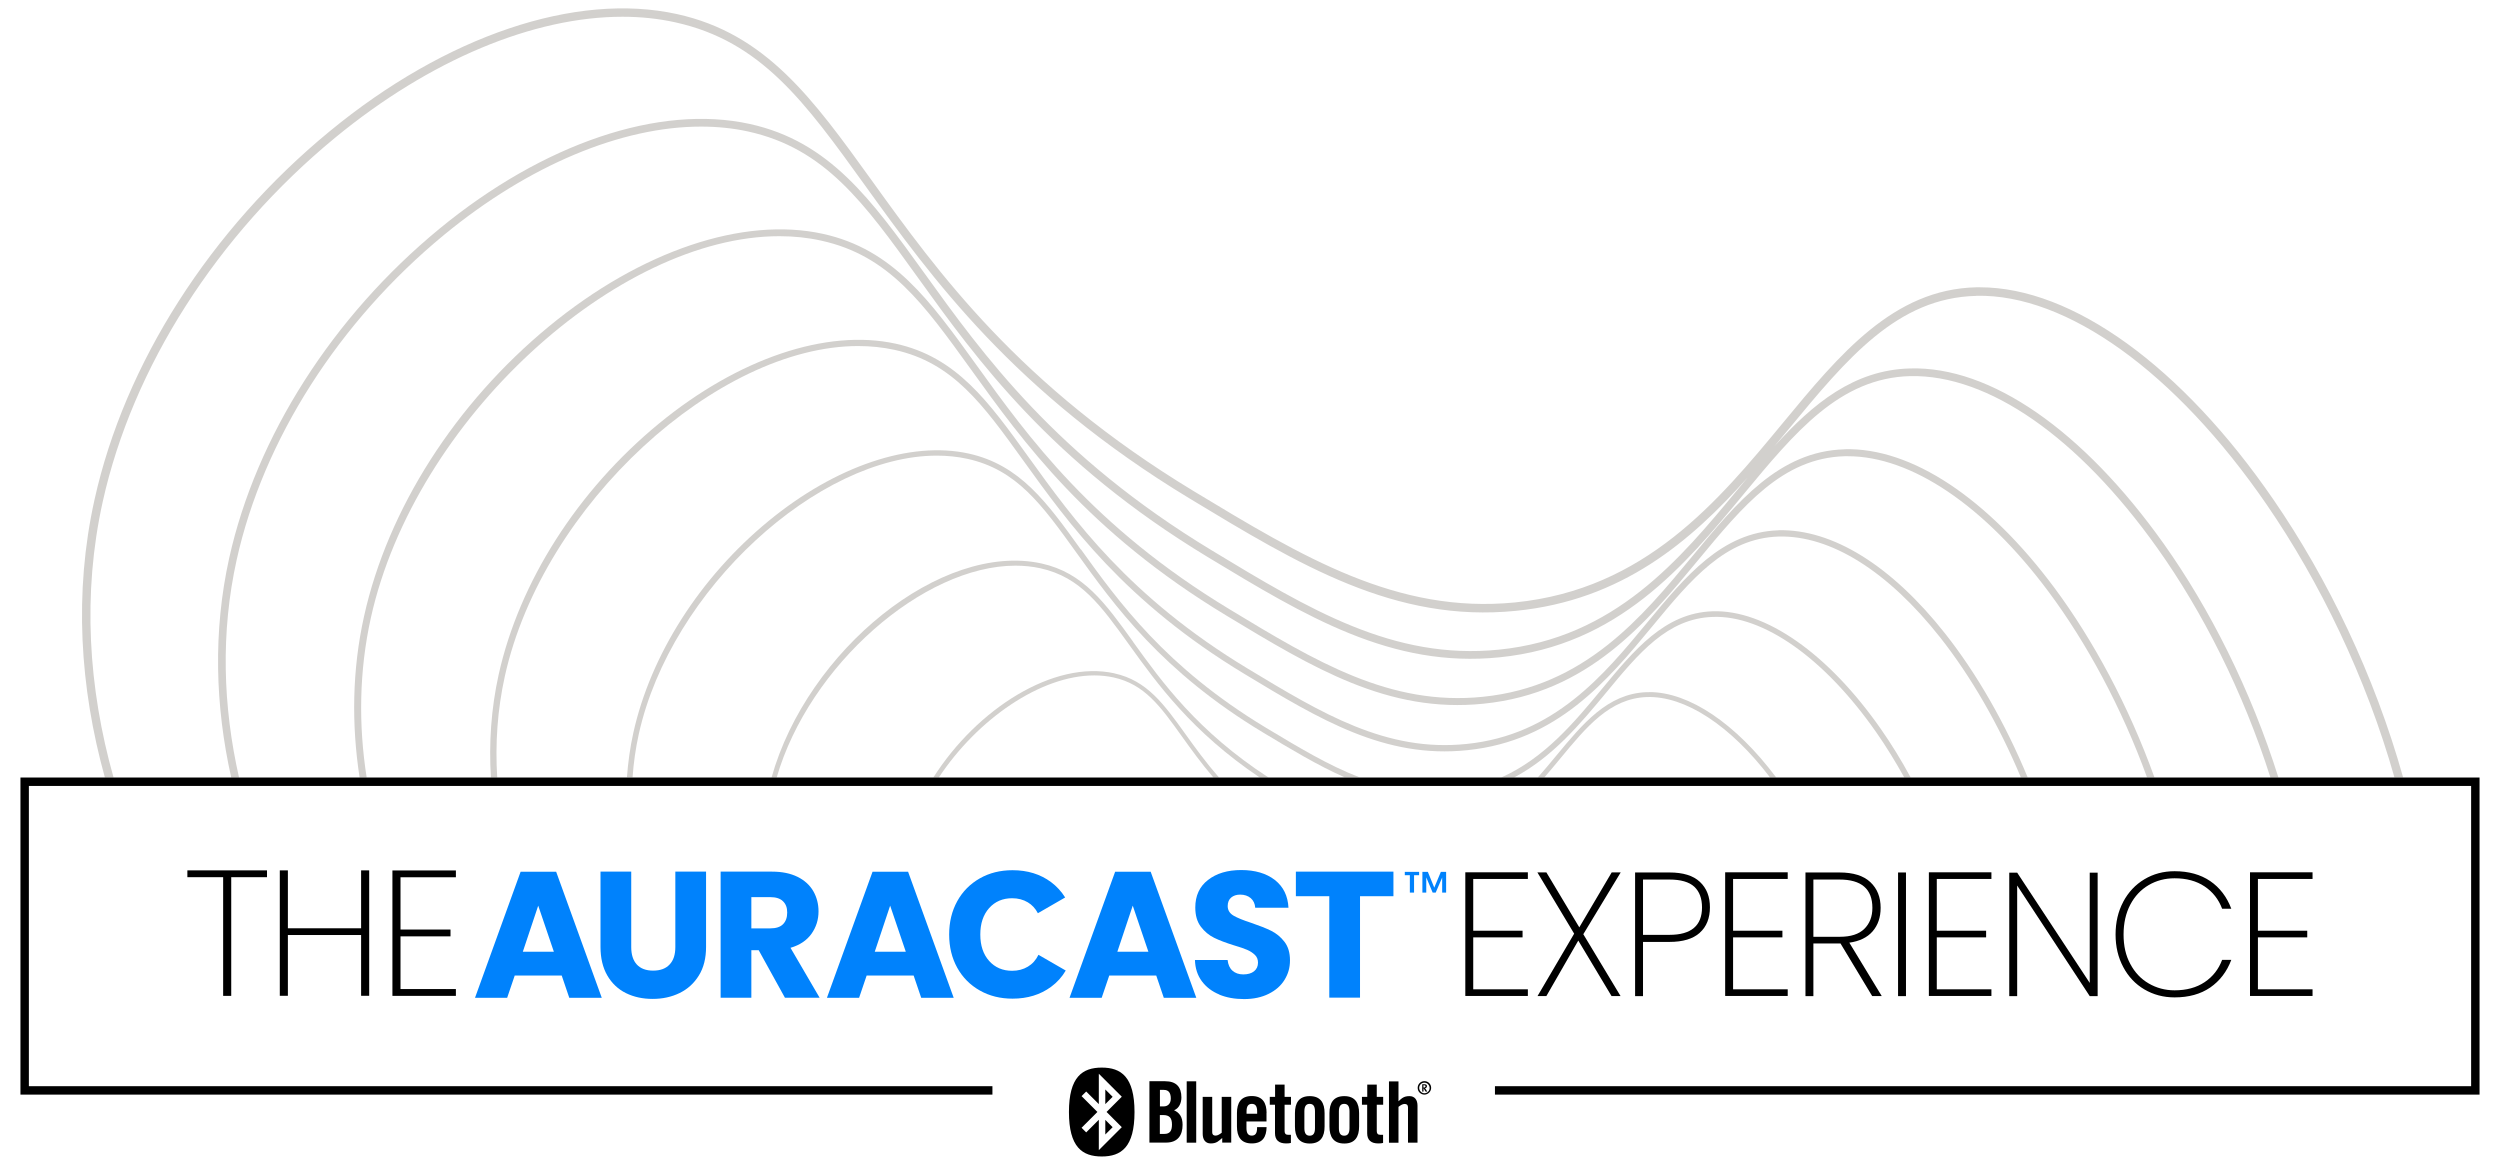<?xml version="1.0" encoding="UTF-8"?> <svg xmlns="http://www.w3.org/2000/svg" id="Layer_1" data-name="Layer 1" viewBox="0 0 297 138.17"><defs><style> .cls-1 { fill: #0082fc; } .cls-2 { fill: #d2d0cd; } .cls-3 { fill-rule: evenodd; } </style></defs><g><g><g><g><path class="cls-1" d="m66.74,115.89h-5.59l-.9,2.65h-3.82l5.42-14.98h4.22l5.42,14.98h-3.86l-.9-2.65Zm-.94-2.82l-1.86-5.48-1.83,5.48h3.69Z"></path><path class="cls-1" d="m74.99,103.55v8.96c0,.9.22,1.59.66,2.07.44.48,1.09.73,1.94.73s1.51-.24,1.96-.73c.46-.48.68-1.17.68-2.07v-8.96h3.65v8.94c0,1.34-.28,2.47-.85,3.39-.57.93-1.33,1.62-2.29,2.09s-2.03.7-3.21.7-2.24-.23-3.17-.69c-.93-.46-1.67-1.16-2.21-2.09-.54-.93-.81-2.07-.81-3.4v-8.94h3.65Z"></path><path class="cls-1" d="m93.25,118.53l-3.12-5.65h-.87v5.65h-3.65v-14.98h6.12c1.18,0,2.19.21,3.02.62.83.41,1.45.98,1.87,1.7.41.72.62,1.52.62,2.4,0,1-.28,1.88-.84,2.67-.56.78-1.39,1.34-2.49,1.66l3.46,5.93h-4.12Zm-3.99-8.24h2.26c.67,0,1.17-.16,1.5-.49.33-.33.5-.79.5-1.39s-.17-1.02-.5-1.34c-.33-.33-.84-.49-1.5-.49h-2.26v3.71Z"></path><path class="cls-1" d="m108.55,115.89h-5.59l-.9,2.65h-3.82l5.42-14.98h4.22l5.42,14.98h-3.86l-.9-2.65Zm-.94-2.82l-1.86-5.48-1.83,5.48h3.69Z"></path><path class="cls-1" d="m137.37,115.89h-5.59l-.9,2.65h-3.82l5.42-14.98h4.22l5.42,14.98h-3.86l-.9-2.65Zm-.94-2.82l-1.86-5.48-1.83,5.48h3.69Z"></path><path class="cls-1" d="m144.86,118.15c-.87-.36-1.56-.88-2.08-1.58s-.79-1.54-.82-2.52h3.88c.06.55.25.98.58,1.27.33.29.75.44,1.28.44s.97-.12,1.28-.37c.31-.25.47-.59.47-1.03,0-.37-.12-.68-.37-.92-.25-.24-.55-.44-.92-.6s-.88-.33-1.55-.53c-.97-.3-1.76-.6-2.37-.9-.61-.3-1.14-.74-1.58-1.32-.44-.58-.66-1.34-.66-2.28,0-1.39.5-2.49,1.51-3.27,1.01-.79,2.33-1.18,3.95-1.18s2.98.39,3.99,1.18,1.55,1.89,1.62,3.3h-3.95c-.03-.48-.21-.86-.53-1.14-.33-.28-.75-.42-1.26-.42-.44,0-.8.12-1.07.35-.27.23-.41.57-.41,1.01,0,.48.23.86.68,1.13.46.27,1.17.56,2.13.87.97.33,1.75.64,2.36.94.6.3,1.13.73,1.57,1.3.44.57.66,1.3.66,2.2s-.22,1.63-.65,2.33c-.43.7-1.06,1.25-1.89,1.66-.82.41-1.8.62-2.92.62s-2.08-.18-2.94-.53Z"></path><path class="cls-1" d="m165.54,103.55v2.92h-3.97v12.05h-3.65v-12.05h-3.97v-2.92h11.58Z"></path></g><path class="cls-1" d="m123.37,113.43c-.3.62-.72,1.09-1.26,1.41-.55.33-1.17.49-1.87.49-1.12,0-2.03-.39-2.73-1.17-.7-.78-1.05-1.83-1.05-3.14s.35-2.35,1.05-3.14c.7-.78,1.61-1.17,2.73-1.17.7,0,1.32.16,1.87.49.5.3.9.73,1.19,1.29l3.24-1.87c-.44-.71-1-1.32-1.68-1.83-1.27-.94-2.79-1.41-4.57-1.41-1.45,0-2.75.32-3.89.97-1.14.65-2.04,1.55-2.68,2.71-.64,1.16-.96,2.48-.96,3.96s.32,2.79.96,3.95c.64,1.15,1.53,2.05,2.68,2.7,1.14.65,2.44.97,3.89.97,1.78,0,3.3-.47,4.57-1.4.72-.53,1.31-1.18,1.75-1.94l-3.24-1.87Z"></path></g><path class="cls-1" d="m166.9,103.58h1.69v.39h-.6v2.07h-.5v-2.07s-.6,0-.6,0v-.39Zm4.9,0v2.46h-.47v-1.79s-.77,1.79-.77,1.79h-.36l-.76-1.81v1.81h-.46v-2.46h.65l.76,1.87.78-1.87h.62Z"></path></g><g><path d="m31.72,103.4v.81h-4.25v14.1h-.96v-14.1h-4.25v-.81h9.45Z"></path><path d="m43.86,103.4v14.9h-.96v-7.22h-8.7v7.22h-.96v-14.9h.96v6.88h8.7v-6.88h.96Z"></path><path d="m47.58,104.21v6.22h5.94v.81h-5.94v6.26h6.58v.81h-7.54v-14.9h7.54v.81h-6.58Z"></path></g><g><path d="m175.02,104.44v6.13h5.86v.79h-5.86v6.17h6.49v.79h-7.43v-14.69h7.43v.79h-6.49Z"></path><path d="m188.1,110.99l4.42,7.34h-1.07l-3.95-6.59-3.79,6.59h-1.05l4.35-7.41-4.37-7.28h1.07l3.91,6.53,3.85-6.53h1.07l-4.44,7.34Z"></path><path d="m201.93,110.82c-.81.72-2.01,1.08-3.6,1.08h-3.14v6.44h-.94v-14.69h4.08c1.62,0,2.83.37,3.62,1.12.8.75,1.19,1.75,1.19,3.02s-.4,2.31-1.21,3.02Zm.27-3.02c0-1.07-.31-1.89-.92-2.46-.61-.56-1.6-.85-2.95-.85h-3.14v6.57h3.14c2.58,0,3.87-1.09,3.87-3.26Z"></path><path d="m205.89,104.44v6.13h5.86v.79h-5.86v6.17h6.49v.79h-7.43v-14.69h7.43v.79h-6.49Z"></path><path d="m222.42,118.34l-3.77-6.26h-3.22v6.26h-.94v-14.69h4.04c1.63,0,2.86.38,3.67,1.15.82.77,1.22,1.79,1.22,3.05,0,1.13-.32,2.06-.95,2.79-.63.73-1.56,1.18-2.77,1.35l3.85,6.34h-1.13Zm-6.99-7.05h3.14c1.3,0,2.27-.31,2.91-.94.64-.63.96-1.46.96-2.49,0-2.25-1.3-3.37-3.91-3.37h-3.1v6.8Z"></path><path d="m226.43,103.65v14.69h-.94v-14.69h.94Z"></path><path d="m230.09,104.44v6.13h5.86v.79h-5.86v6.17h6.49v.79h-7.43v-14.69h7.43v.79h-6.49Z"></path><path d="m249.2,118.34h-.94l-8.62-13.14v13.14h-.94v-14.67h.94l8.62,13.1v-13.1h.94v14.67Z"></path><path d="m252.24,107.13c.61-1.14,1.44-2.03,2.51-2.67,1.07-.64,2.26-.96,3.59-.96,1.67,0,3.08.39,4.23,1.17,1.14.78,1.98,1.88,2.51,3.29h-1.09c-.42-1.12-1.11-2-2.08-2.65-.97-.65-2.16-.97-3.57-.97-1.13,0-2.16.27-3.08.81-.92.54-1.65,1.31-2.18,2.32-.53,1.01-.8,2.19-.8,3.55s.26,2.51.8,3.5c.53,1,1.25,1.77,2.18,2.31.92.54,1.95.82,3.08.82,1.41,0,2.6-.32,3.57-.97.97-.65,1.66-1.53,2.08-2.65h1.09c-.53,1.41-1.37,2.5-2.51,3.29-1.14.78-2.55,1.17-4.23,1.17-1.32,0-2.52-.32-3.59-.95-1.07-.63-1.91-1.52-2.51-2.66-.61-1.14-.91-2.42-.91-3.86s.3-2.74.91-3.88Z"></path><path d="m268.24,104.44v6.13h5.86v.79h-5.86v6.17h6.49v.79h-7.43v-14.69h7.43v.79h-6.49Z"></path></g></g><g><path class="cls-2" d="m234.81,35.14c10.7-.22,23.61,9.02,34.46,24.79,6.33,9.2,11.82,20.53,15.19,32.43h1.03c-3.39-12.12-8.97-23.65-15.4-33-10.89-15.84-23.89-25.23-34.87-25.23-.15,0-.3,0-.44,0-9.84.23-16.22,7.94-22.97,16.11-7.67,9.28-16.37,19.79-31.84,21.33-14,1.38-25.2-5.39-38.17-13.23-20.68-12.52-30.41-26.02-38.22-36.88-7.03-9.76-12.57-17.46-23.16-19.79-12.01-2.64-27.44,2.56-41.26,13.93-14.17,11.65-24.35,27.6-27.93,43.75-2.46,11.07-1.75,22.29,1.23,33.02h1.03c-3-10.65-3.72-21.81-1.28-32.8,3.54-15.94,13.59-31.68,27.59-43.2C51.07,7.1,63.39,1.99,73.95,1.99c2.17,0,4.27.22,6.26.66,10.22,2.25,15.4,9.44,22.57,19.4,7.87,10.92,17.66,24.52,38.51,37.15,13.12,7.94,24.45,14.8,38.78,13.37,12.63-1.25,20.8-8.27,27.54-15.83-.39.47-.79.95-1.18,1.42-6.84,8.27-14.59,17.64-28.37,19.02-12.52,1.26-22.53-4.79-34.11-11.8-18.48-11.18-27.17-23.25-34.15-32.95-6.28-8.72-11.24-15.61-20.71-17.7-10.74-2.37-24.53,2.29-36.89,12.45-12.66,10.41-21.76,24.67-24.97,39.11-1.93,8.72-1.67,17.55.24,26.09h.93c-1.92-8.47-2.2-17.23-.28-25.89,3.16-14.24,12.15-28.31,24.65-38.6,10.07-8.28,21.08-12.85,30.51-12.85,1.94,0,3.81.19,5.59.58,9.13,2.01,13.76,8.44,20.16,17.34,7.03,9.77,15.78,21.92,34.42,33.2,11.73,7.09,21.86,13.23,34.68,11.93,14.15-1.42,22.03-10.94,28.98-19.34,6.15-7.43,11.46-13.85,19.83-14.07,9.27-.19,19.95,7.22,29.35,20.43,5.35,7.51,10.19,17.04,13.44,27.27h.95c-3.28-10.43-8.2-20.15-13.64-27.8-9.58-13.46-20.56-21.09-30.12-20.81-6.65.17-11.52,4.15-16.11,9.23.59-.7,1.17-1.41,1.75-2.1,6.89-8.33,12.84-15.53,22.22-15.75Z"></path><path class="cls-2" d="m219.12,53.38c-7.75.21-12.76,6.27-18.06,12.69-6,7.26-12.81,15.49-24.9,16.71-11.03,1.13-19.85-4.2-30.06-10.38-16.28-9.84-23.94-20.48-30.09-29.02-5.53-7.69-9.9-13.76-18.25-15.6-9.47-2.08-21.62,2.02-32.51,10.97-11.16,9.18-19.18,21.74-22,34.46-1.42,6.39-1.5,12.84-.53,19.16h.84c-.98-6.26-.9-12.65.5-18.98,5.24-23.62,29.3-45.33,48.53-45.33,1.7,0,3.37.17,4.98.53,8.04,1.77,12.11,7.43,17.76,15.27,6.19,8.61,13.9,19.32,30.33,29.25,10.34,6.25,19.27,11.66,30.58,10.49,12.43-1.25,19.35-9.62,25.46-17.01,5.41-6.54,10.08-12.18,17.45-12.39.12,0,.25,0,.37,0,7.55,0,16.23,5.86,23.88,16.14,4.49,6.04,8.64,13.68,11.67,22.02h.88c-3.07-8.53-7.3-16.35-11.88-22.52-7.94-10.67-17-16.69-24.94-16.47Z"></path><path class="cls-2" d="m211.28,63c-6.7.21-11.03,5.44-15.61,10.98-5.17,6.25-11.03,13.34-21.43,14.4-9.54,1-17.17-3.61-26.01-8.95-14.08-8.5-20.7-17.71-26.02-25.1-4.79-6.66-8.57-11.91-15.8-13.5-8.2-1.8-18.71,1.75-28.13,9.49-9.66,7.94-16.59,18.81-19.04,29.82-.9,4.07-1.17,8.17-.92,12.23h.75c-.25-4.01.02-8.05.91-12.06,4.53-20.42,25.33-39.2,41.97-39.2,1.47,0,2.92.15,4.31.45,6.95,1.53,10.47,6.43,15.35,13.21,5.36,7.45,12.03,16.72,26.24,25.3,8.95,5.41,16.68,10.08,26.47,9.05,10.71-1.09,16.67-8.31,21.94-14.67,4.66-5.64,8.69-10.51,15.05-10.71,6.17-.15,12.96,4.1,19.2,12.01,3.61,4.58,6.93,10.3,9.57,16.61h.81c-2.68-6.48-6.08-12.37-9.79-17.07-6.39-8.11-13.41-12.45-19.81-12.3Z"></path><path class="cls-2" d="m203.45,72.62c-5.67.19-9.31,4.59-13.17,9.26-3.22,3.89-6.76,8.17-11.94,10.49h1.53c4.63-2.46,7.91-6.43,10.92-10.06,3.92-4.75,7.31-8.84,12.68-9.02,6.02-.23,13.3,4.93,19.43,13.71,1.17,1.67,2.28,3.48,3.33,5.37h.76c-1.1-2.04-2.29-3.97-3.54-5.76-6.26-8.97-13.74-14.2-20-13.99Z"></path><path class="cls-2" d="m128.41,65.29c-4.04-5.62-7.23-10.06-13.34-11.41-6.92-1.52-15.8,1.47-23.76,8.01-8.15,6.7-14.01,15.88-16.07,25.17-.39,1.76-.63,3.53-.76,5.29h.67c.12-1.72.36-3.44.74-5.15,3.82-17.23,21.37-33.07,35.4-33.07,1.24,0,2.46.12,3.64.38,5.86,1.29,8.83,5.42,12.95,11.15,4.52,6.29,10.15,14.12,22.15,21.35,3.36,2.02,6.51,3.92,9.7,5.33h1.76c-3.68-1.42-7.26-3.58-11.12-5.9-11.88-7.17-17.47-14.93-21.95-21.17Z"></path><path class="cls-2" d="m134.62,76.25c-3.3-4.59-5.9-8.21-10.89-9.31-11.85-2.6-27.82,10.27-32.07,25.43h.61c3.86-13.33,17.43-25.17,28.37-25.17,1.01,0,2,.1,2.96.31,4.77,1.05,7.19,4.42,10.54,9.08,3.35,4.66,7.46,10.36,15.52,15.78h1.04c-8.46-5.51-12.67-11.36-16.09-16.12Z"></path><path class="cls-2" d="m195.95,82.23c-.11,0-.23,0-.34,0-4.63.17-7.59,3.76-10.73,7.55-.7.85-1.43,1.72-2.19,2.58h.78c.64-.74,1.26-1.48,1.86-2.21,3.18-3.85,5.93-7.17,10.3-7.34,4.55-.16,9.94,3.37,14.65,9.55h.73c-4.78-6.39-10.33-10.14-15.07-10.14Z"></path><path class="cls-2" d="m132.39,79.99c-7.17-1.58-16.3,4.18-21.51,12.38h.65c4.6-6.95,12.11-12.13,18.47-12.13.78,0,1.55.08,2.29.24,3.68.81,5.55,3.41,8.13,7.02,1.08,1.51,2.27,3.16,3.73,4.87h.67c-1.59-1.82-2.85-3.57-3.99-5.16-2.55-3.55-4.56-6.36-8.43-7.21Z"></path></g><g><polygon points="294.57 130.04 177.6 130.04 177.6 129.04 293.57 129.04 293.57 93.37 3.43 93.37 3.43 129.04 117.9 129.04 117.9 130.04 2.43 130.04 2.43 92.37 294.57 92.37 294.57 130.04"></polygon><g id="Combo_Mark:_Black" data-name="Combo Mark: Black"><g id="Layer_1-2" data-name="Layer 1"><g><path class="cls-3" d="m137.8,132.47h.4c.75,0,1.03.37,1.03,1.12s-.24,1.12-.91,1.12h-.53v-2.24Zm0-2.99h.47c.56,0,.82.35.82,1.03,0,.61-.36.93-.84.93h-.45v-1.96Zm-1.25,6.26h1.98c1.42,0,1.96-.91,1.96-2.11,0-.94-.37-1.44-1.01-1.73.61-.24.87-.9.87-1.52,0-1.24-.6-1.93-1.94-1.93h-1.86v7.29Z"></path><rect x="140.98" y="128.46" width="1.13" height="7.29"></rect><path d="m145.14,130.31v4.26c-.26.19-.48.34-.73.34s-.4-.12-.4-.39v-4.21h-1.13v4.39c0,.71.35,1.14.95,1.14.66,0,.9-.24,1.37-.65v.55h1.07v-5.43h-1.13Z"></path><path class="cls-3" d="m148.09,132.31v-.28c0-.63.22-.89.63-.89s.63.26.63.89v.28h-1.25Zm2.38-.08c0-1.19-.46-2.02-1.76-2.02s-1.76.83-1.76,2.02v1.59c0,1.19.46,2.02,1.76,2.02s1.74-.79,1.76-1.94h-1.13v.12c0,.63-.22.89-.63.89s-.63-.26-.63-.89v-.79h2.38v-1.01Z"></path><path d="m170.02,129.24c0,.43-.37.8-.8.8s-.8-.35-.8-.8.36-.8.8-.8.8.34.8.8m-1.42,0c0,.34.28.64.62.64s.62-.28.62-.62-.27-.64-.62-.64-.62.28-.62.62m.76.44l-.24-.39h-.01v.39h-.15v-.87h.27c.21,0,.29.09.29.22,0,.15-.09.24-.23.25.02.02.05.07.09.12l.18.28h-.19Zm-.16-.75h-.1v.27h.06c.14,0,.19-.08.19-.15,0-.08-.04-.12-.15-.12"></path><path d="m151.47,131.24v3.38c0,.83.47,1.22,1.32,1.22.28,0,.41-.02.57-.06v-.97h-.37c-.26,0-.38-.16-.38-.44v-3.13h.76v-.93h-.76v-1.46h-1.13v1.46h-.63v.93h.63Z"></path><path class="cls-3" d="m156.22,134.03c0,.63-.22.89-.63.89s-.63-.26-.63-.89v-2c0-.63.22-.89.63-.89s.63.26.63.89v2Zm-2.38-.2c0,1.19.46,2.02,1.76,2.02s1.76-.83,1.76-2.02v-1.59c0-1.19-.46-2.02-1.76-2.02s-1.76.83-1.76,2.02v1.59Z"></path><path class="cls-3" d="m160.32,134.03c0,.63-.22.89-.63.89s-.63-.26-.63-.89v-2c0-.63.22-.89.63-.89s.63.26.63.89v2Zm-2.38-.2c0,1.19.46,2.02,1.76,2.02s1.76-.83,1.76-2.02v-1.59c0-1.19-.46-2.02-1.76-2.02s-1.76.83-1.76,2.02v1.59Z"></path><path d="m162.42,131.24v3.38c0,.83.47,1.22,1.32,1.22.28,0,.41-.02.57-.06v-.97h-.37c-.26,0-.38-.16-.38-.44v-3.13h.76v-.93h-.76v-1.46h-1.13v1.46h-.63v.93h.63Z"></path><path d="m166.14,135.75v-4.26c.26-.19.48-.34.73-.34s.4.12.4.39v4.21h1.13v-4.39c0-.71-.35-1.14-.95-1.14-.66,0-.9.24-1.31.61v-2.36h-1.13v7.29h1.13Z"></path><path class="cls-3" d="m131.31,129.43l.87.87-.87.87v-1.75Zm0,5.35l.87-.87-.87-.87v1.75Zm-.93-2.67l-1.89-1.89.55-.55,1.5,1.5v-3.61l2.73,2.73-1.81,1.81,1.81,1.81-2.73,2.73v-3.61l-1.5,1.5-.55-.55,1.89-1.89Zm.51,5.28c2.31,0,3.89-1.1,3.89-5.28s-1.59-5.28-3.89-5.28-3.9,1.1-3.9,5.28,1.59,5.28,3.9,5.28"></path></g></g></g></g></svg> 